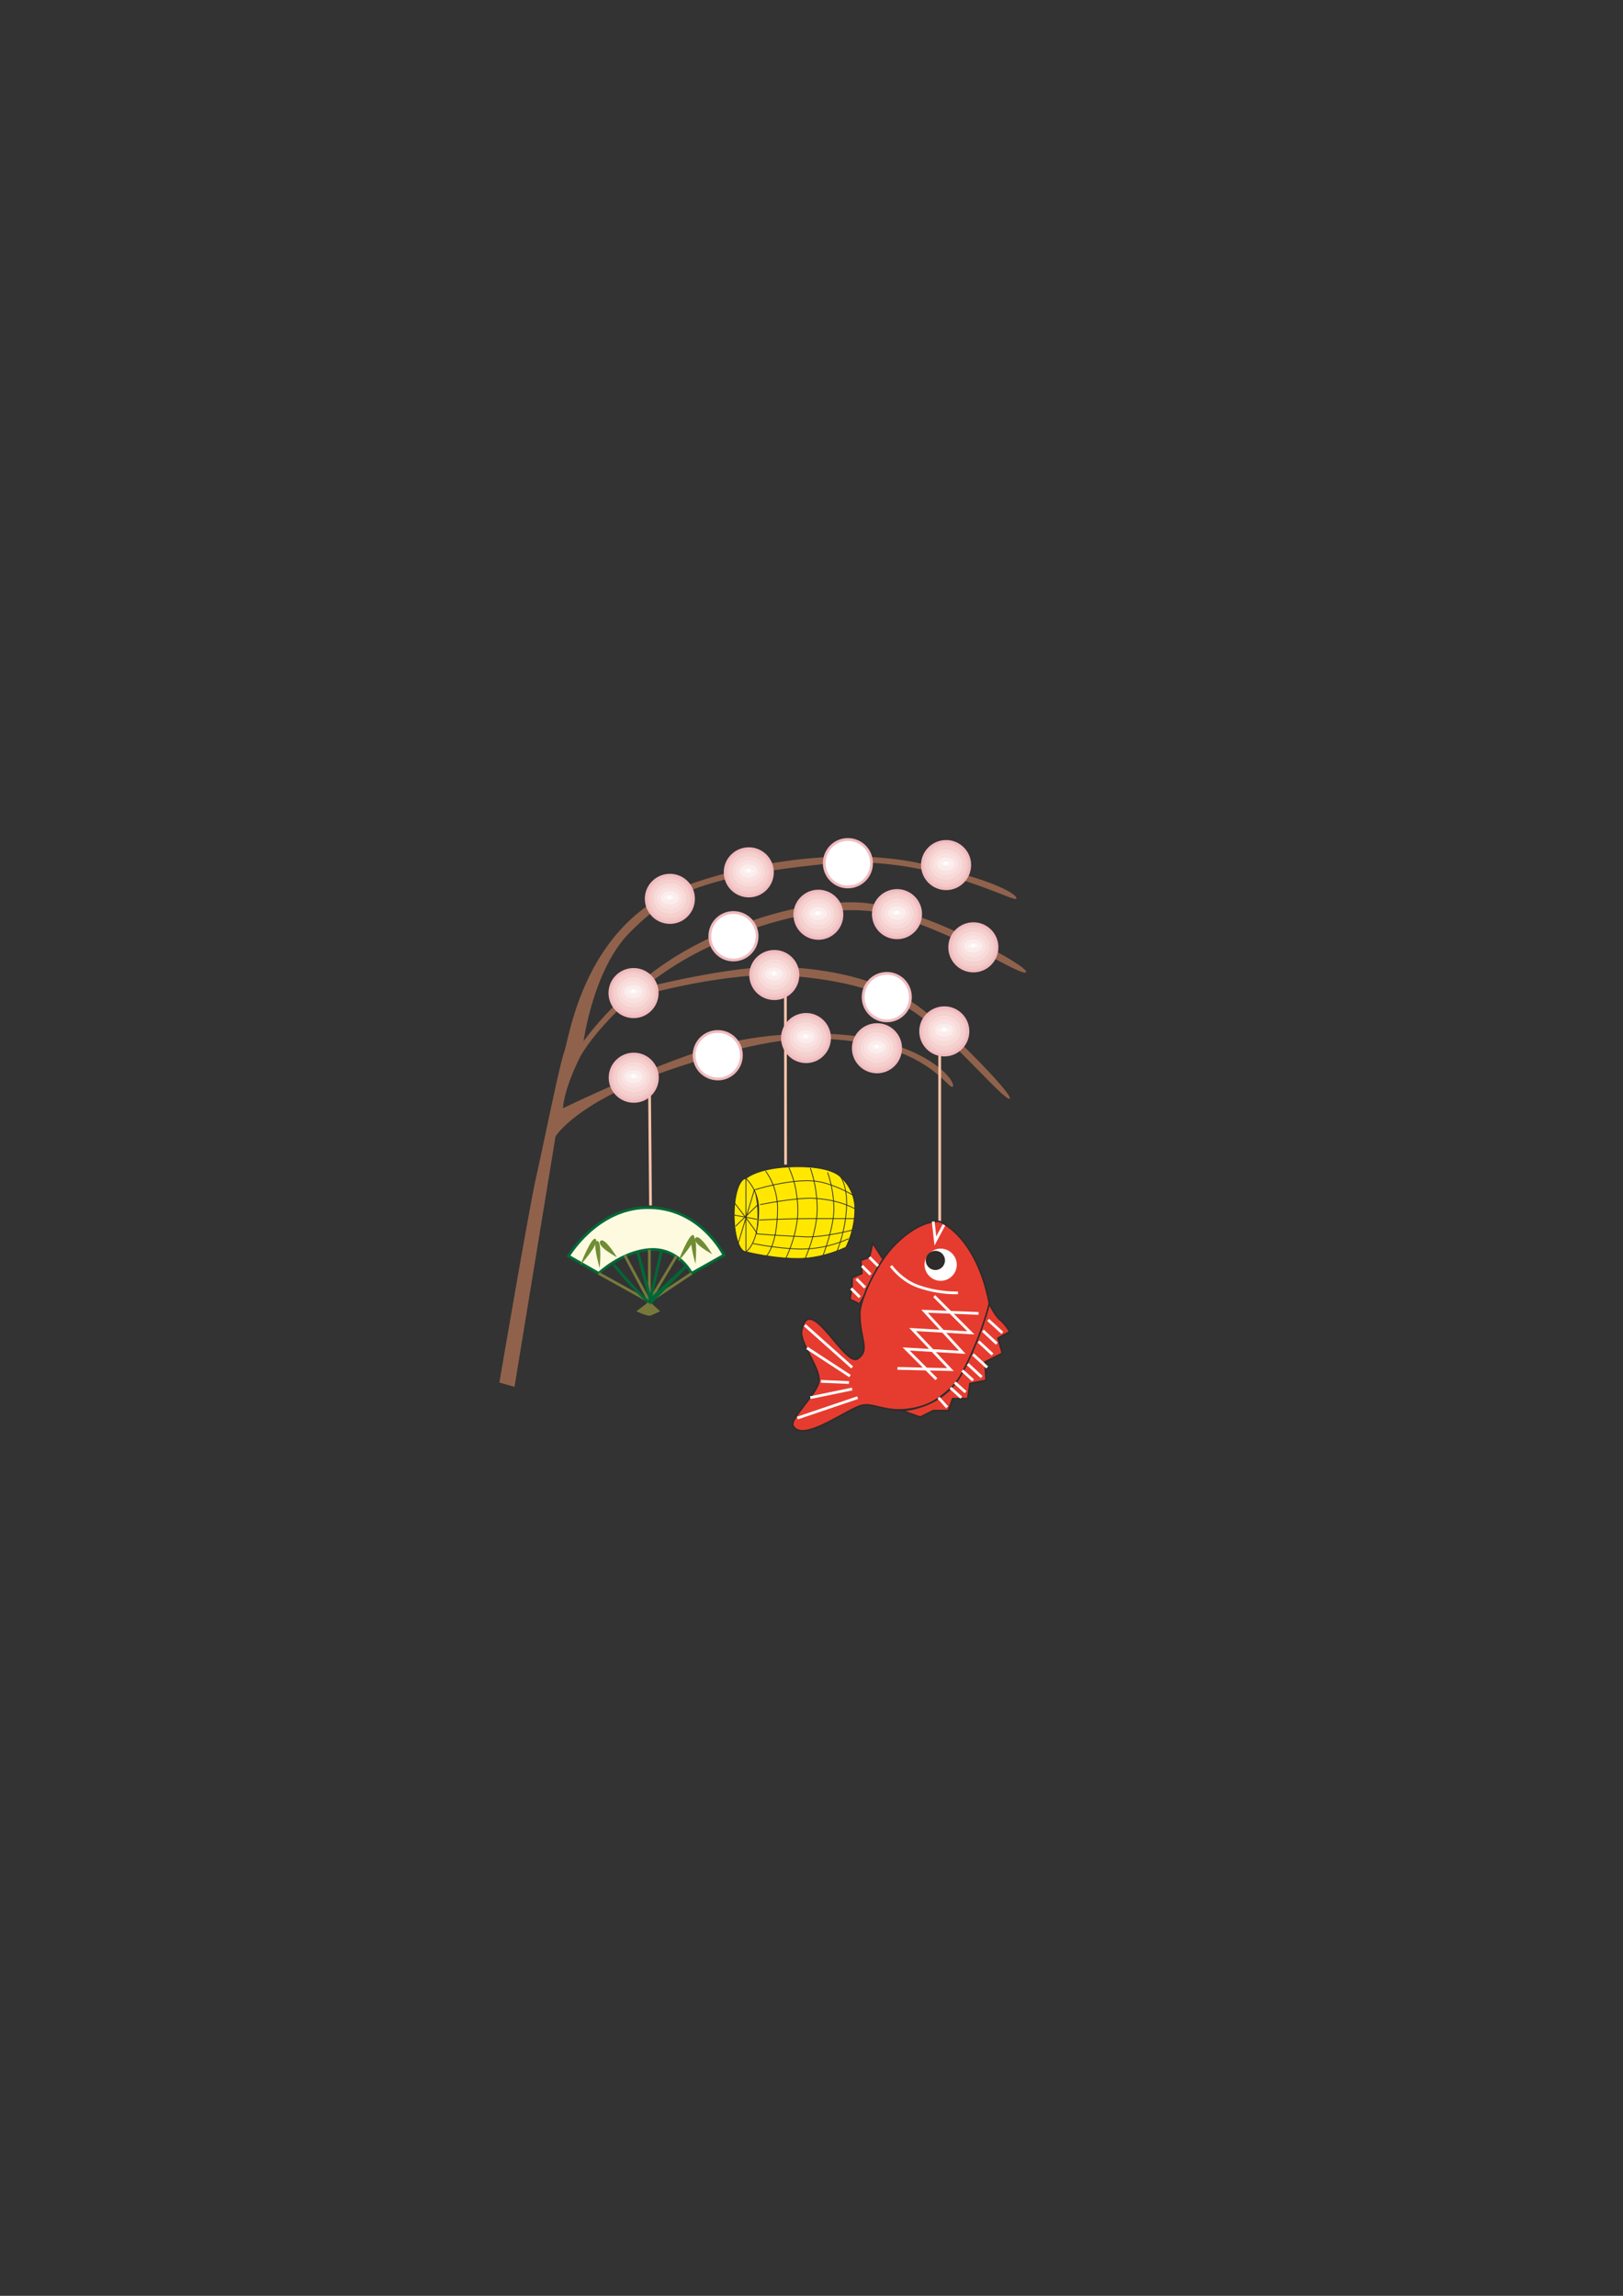 <?xml version="1.0" encoding="utf-8"?>
<!-- Created by UniConvertor 2.0rc4 (https://sk1project.net/) -->
<svg xmlns="http://www.w3.org/2000/svg" height="841.89pt" viewBox="0 0 595.276 841.89" width="595.276pt" version="1.1" xmlns:xlink="http://www.w3.org/1999/xlink" id="658f9640-f610-11ea-a609-dcc15c148e23">

<rect x="0" y="0" width="595.276" height="841.89" fill="#333333" stroke="none"/>

<g>
</g>
<g>
	<g>
		<path style="fill:#e63c2f;" d="M 314.918,478.041 L 311.75,476.457 312.542,471.345 312.542,468.537 316.142,466.953 315.71,462.201 318.878,461.049 320.102,455.865 324.422,462.633 314.918,478.041 Z" />
		<path style="stroke:#2d2c2b;stroke-width:0.576;stroke-miterlimit:10.433;fill:none;" d="M 314.918,478.041 L 311.75,476.457 312.542,471.345 312.542,468.537 316.142,466.953 315.71,462.201 318.878,461.049 320.102,455.865 324.422,462.633" />
	</g>
	<path style="fill:#90624c;" d="M 183.158,506.985 C 183.158,506.985 194.246,442.041 196.622,431.745 198.998,421.377 205.262,390.129 206.918,385.809 208.862,380.697 214.046,337.929 252.422,324.465 283.886,313.449 315.782,311.793 337.886,316.689 364.022,322.449 373.526,327.993 372.734,329.577 371.942,331.161 340.694,312.945 303.038,316.761 255.878,321.585 244.502,328.425 231.038,341.889 217.574,355.353 214.046,381.849 214.046,381.849 214.046,381.849 228.302,361.257 252.854,347.793 277.406,334.329 302.75,329.577 317.726,331.161 339.47,333.537 377.918,354.561 376.334,356.505 374.75,358.521 347.822,339.873 323.27,334.761 308.006,331.593 282.518,335.913 257.174,348.585 231.686,361.401 215.702,381.489 212.462,388.185 206.486,400.497 206.486,406.401 206.486,406.401 206.486,406.401 242.846,388.689 266.318,382.641 281.726,378.681 302.102,378.321 313.334,379.905 342.206,383.937 350.99,397.329 349.406,398.481 347.822,399.705 341.486,385.449 312.974,381.849 294.974,379.617 281.078,380.625 248.462,391.353 211.238,403.665 203.75,416.769 203.75,416.769 L 188.702,508.569 183.158,506.985 Z" />
	<path style="fill:#90624c;" d="M 234.998,362.481 C 234.998,362.481 269.702,353.625 287.27,354.561 310.166,355.713 324.062,360.897 334.718,367.593 345.446,374.361 371.942,401.649 370.358,402.873 368.774,404.025 352.934,385.017 339.11,373.929 325.214,362.841 308.582,359.313 288.494,357.729 268.262,356.145 236.582,364.425 233.846,365.649 231.038,366.801 234.998,362.481 234.998,362.481 L 234.998,362.481 Z" />
	<path style="stroke:#f1bbbf;stroke-width:1.008;stroke-miterlimit:10.433;fill:#ffffff;" d="M 310.958,325.257 C 315.782,325.257 319.67,321.369 319.67,316.545 319.67,311.721 315.782,307.833 310.958,307.833 306.206,307.833 302.318,311.721 302.318,316.545 302.318,321.369 306.206,325.257 310.958,325.257 L 310.958,325.257 Z" />
	<path style="stroke:#f1bbbf;stroke-width:1.008;stroke-miterlimit:10.433;fill:#ffffff;" d="M 268.982,352.041 C 273.806,352.041 277.694,348.153 277.694,343.329 277.694,338.505 273.806,334.617 268.982,334.617 264.23,334.617 260.342,338.505 260.342,343.329 260.342,348.153 264.23,352.041 268.982,352.041 L 268.982,352.041 Z" />
	<path style="stroke:#f1bbbf;stroke-width:1.008;stroke-miterlimit:10.433;fill:#f3c8c6;" d="M 245.726,338.289 C 250.478,338.289 254.366,334.401 254.366,329.577 254.366,324.825 250.478,320.937 245.726,320.937 240.902,320.937 237.014,324.825 237.014,329.577 237.014,334.401 240.902,338.289 245.726,338.289 L 245.726,338.289 Z" />
	<path style="stroke:#f1bbbf;stroke-width:1.008;stroke-miterlimit:10.433;fill:#ffffff;" d="M 325.286,374.361 C 330.038,374.361 333.926,370.473 333.926,365.649 333.926,360.825 330.038,356.937 325.286,356.937 320.462,356.937 316.574,360.825 316.574,365.649 316.574,370.473 320.462,374.361 325.286,374.361 L 325.286,374.361 Z" />
	<path style="stroke:#f1bbbf;stroke-width:1.008;stroke-miterlimit:10.433;fill:#ffffff;" d="M 263.294,395.673 C 268.046,395.673 271.934,391.785 271.934,386.961 271.934,382.137 268.046,378.249 263.294,378.249 258.47,378.249 254.582,382.137 254.582,386.961 254.582,391.785 258.47,395.673 263.294,395.673 L 263.294,395.673 Z" />
	<path style="stroke:#2d2c2b;stroke-width:0.288;stroke-miterlimit:10.433;fill:#ffe700;" d="M 273.59,459.033 C 276.038,459.033 277.982,452.985 277.982,445.569 277.982,438.153 276.038,432.177 273.59,432.177 271.214,432.177 269.27,438.153 269.27,445.569 269.27,452.985 271.214,459.033 273.59,459.033 L 273.59,459.033 Z" />
	<path style="stroke:#2d2c2b;stroke-width:0.288;stroke-miterlimit:10.433;fill:#ffe700;" d="M 273.59,432.177 C 273.59,432.177 278.486,427.497 294.398,427.857 305.846,428.145 308.438,431.745 308.438,431.745 308.438,431.745 313.55,435.849 313.55,443.265 313.55,451.257 310.238,457.377 310.238,457.377 310.238,457.377 302.318,461.265 293.894,461.481 284.102,461.769 273.59,459.033 273.59,459.033 273.59,459.033 278.27,456.369 278.27,443.553 278.27,436.281 273.59,432.177 273.59,432.177 L 273.59,432.177 Z" />
	<path style="stroke:#2d2c2b;stroke-width:0.288;stroke-miterlimit:10.433;fill:none;" d="M 280.79,429.441 C 280.79,429.441 285.182,434.841 285.182,443.049 285.182,457.161 280.79,460.977 280.79,460.977" />
	<path style="stroke:#2d2c2b;stroke-width:0.288;stroke-miterlimit:10.433;fill:none;" d="M 289.286,428.145 C 289.286,428.145 292.382,433.761 292.598,443.049 292.886,452.265 288.206,461.481 288.206,461.481" />
	<path style="stroke:#2d2c2b;stroke-width:0.288;stroke-miterlimit:10.433;fill:none;" d="M 297.206,428.361 C 297.206,428.361 299.726,434.841 299.726,443.265 299.726,451.977 295.19,461.769 295.19,461.769" />
	<path style="stroke:#2d2c2b;stroke-width:0.288;stroke-miterlimit:10.433;fill:none;" d="M 303.542,429.945 C 303.542,429.945 305.63,435.345 305.846,442.473 306.134,449.673 301.742,460.689 301.742,460.689" />
	<path style="stroke:#2d2c2b;stroke-width:0.288;stroke-miterlimit:10.433;fill:none;" d="M 308.438,431.745 C 308.438,431.745 310.67,434.769 310.526,441.969 310.238,451.473 306.926,458.961 306.926,458.961" />
	<path style="stroke:#2d2c2b;stroke-width:0.288;stroke-miterlimit:10.433;fill:none;" d="M 313.046,438.369 C 313.046,438.369 304.838,433.401 297.926,433.041 288.782,432.465 276.686,436.353 276.686,436.353 L 270.782,455.865" />
	<path style="stroke:#2d2c2b;stroke-width:0.288;stroke-miterlimit:10.433;fill:none;" d="M 278.774,441.753 C 278.774,441.753 292.094,439.017 298.718,439.449 308.078,439.953 313.55,443.265 313.55,443.265" />
	<path style="stroke:#2d2c2b;stroke-width:0.288;stroke-miterlimit:10.433;fill:none;" d="M 278.486,447.369 C 278.486,447.369 288.998,446.865 298.142,446.865 307.43,446.865 313.55,446.865 313.55,446.865" />
	<path style="stroke:#2d2c2b;stroke-width:0.288;stroke-miterlimit:10.433;fill:none;" d="M 313.046,450.969 C 313.046,450.969 302.534,453.777 295.694,453.561 287.702,453.273 277.694,452.481 277.694,452.481 277.478,451.473 269.27,440.961 269.27,440.961" />
	<path style="stroke:#2d2c2b;stroke-width:0.288;stroke-miterlimit:10.433;fill:none;" d="M 311.246,454.209 C 311.246,454.209 303.83,458.025 294.11,458.025 285.902,458.025 276.182,456.009 276.182,456.009 L 276.182,456.009" />
	<path style="stroke:#2d2c2b;stroke-width:0.288;stroke-miterlimit:10.433;fill:#ffe700;" d="M 273.59,432.177 L 273.59,459.033" />
	<path style="stroke:#2d2c2b;stroke-width:0.288;stroke-miterlimit:10.433;fill:none;" d="M 277.694,447.153 L 269.27,445.569" />
	<path style="stroke:#2d2c2b;stroke-width:0.288;stroke-miterlimit:10.433;fill:none;" d="M 277.982,441.753 L 269.774,449.673" />
	<path style="stroke:#f9c3a8;stroke-width:1.008;stroke-miterlimit:10.433;fill:none;" d="M 344.654,386.241 L 344.654,447.945" />
	<path style="stroke:#2d2c2b;stroke-width:0.576;stroke-miterlimit:10.433;fill:#e63c2f;" d="M 344.654,447.945 C 344.654,447.945 358.118,453.129 362.87,478.041 365.174,490.425 350.558,512.097 338.318,515.697 326.006,519.225 321.686,514.473 316.502,515.265 311.39,516.057 294.398,529.521 290.87,522.825 289.574,520.449 299.078,511.737 300.302,506.985 301.454,502.233 293.174,492.513 294.038,487.977 296.774,473.289 309.806,501.441 314.558,498.273 319.31,495.105 315.35,491.145 315.35,481.641 315.35,476.961 321.254,463.425 328.382,456.297 337.886,446.793 344.654,447.945 344.654,447.945 L 344.654,447.945 Z" />
	<path style="stroke:#2d2c2b;stroke-width:0.576;stroke-miterlimit:10.433;fill:#e63c2f;" d="M 362.87,478.041 C 362.87,478.041 364.814,482.433 366.83,484.017 368.774,485.601 370.358,488.337 370.358,488.337 L 366.038,490.713 367.622,496.257 361.286,499.425 361.646,506.193 355.742,507.345 354.95,512.889 349.406,512.889 347.822,517.281 342.278,517.281 337.526,519.657 330.758,517.281 C 330.758,517.281 345.806,516.849 352.934,503.385 360.062,489.921 362.87,478.041 362.87,478.041 L 362.87,478.041 Z" />
	<path style="stroke:#ffffff;stroke-width:1.008;stroke-miterlimit:10.433;fill:none;" d="M 326.798,464.217 C 326.798,464.217 330.542,469.545 336.734,471.705 344.654,474.513 351.35,474.081 351.35,474.081" />
	<path style="stroke:#ffffff;stroke-width:1.008;stroke-miterlimit:10.433;fill:none;" d="M 295.19,485.961 L 312.542,501.441" />
	<path style="stroke:#ffffff;stroke-width:1.008;stroke-miterlimit:10.433;fill:none;" d="M 295.982,494.313 L 311.75,504.609" />
	<path style="stroke:#ffffff;stroke-width:1.008;stroke-miterlimit:10.433;fill:none;" d="M 301.094,506.553 L 311.39,506.985" />
	<path style="stroke:#ffffff;stroke-width:1.008;stroke-miterlimit:10.433;fill:none;" d="M 297.206,512.529 L 312.542,509.361" />
	<path style="stroke:#ffffff;stroke-width:1.008;stroke-miterlimit:10.433;fill:none;" d="M 292.454,520.017 L 314.558,512.529" />
	<path style="stroke:#ffffff;stroke-width:1.008;stroke-miterlimit:10.433;fill:none;" d="M 342.278,447.945 L 343.07,455.073 346.238,449.169" />
	<path style="stroke:#ffffff;stroke-width:1.008;stroke-miterlimit:10.433;fill:none;" d="M 318.878,461.049 L 322.046,464.217" />
	<path style="stroke:#ffffff;stroke-width:1.008;stroke-miterlimit:10.433;fill:none;" d="M 316.142,464.217 L 319.31,467.385" />
	<path style="stroke:#ffffff;stroke-width:1.008;stroke-miterlimit:10.433;fill:none;" d="M 314.126,468.969 L 317.294,472.137" />
	<path style="stroke:#ffffff;stroke-width:1.008;stroke-miterlimit:10.433;fill:none;" d="M 312.182,472.497 L 315.35,475.665" />
	<path style="stroke:#ffffff;stroke-width:1.008;stroke-miterlimit:10.433;fill:none;" d="M 362.438,484.017 L 367.622,488.769" />
	<path style="stroke:#ffffff;stroke-width:1.008;stroke-miterlimit:10.433;fill:none;" d="M 360.494,487.977 L 365.606,492.729" />
	<path style="stroke:#ffffff;stroke-width:1.008;stroke-miterlimit:10.433;fill:none;" d="M 358.91,491.937 L 364.022,496.689" />
	<path style="stroke:#ffffff;stroke-width:1.008;stroke-miterlimit:10.433;fill:none;" d="M 356.894,496.689 L 362.078,501.441" />
	<path style="stroke:#ffffff;stroke-width:1.008;stroke-miterlimit:10.433;fill:none;" d="M 354.95,500.217 L 360.062,504.969" />
	<path style="stroke:#ffffff;stroke-width:1.008;stroke-miterlimit:10.433;fill:none;" d="M 348.614,508.929 L 352.574,512.529" />
	<path style="stroke:#ffffff;stroke-width:1.008;stroke-miterlimit:10.433;fill:none;" d="M 350.198,506.985 L 354.158,510.513" />
	<path style="stroke:#ffffff;stroke-width:1.008;stroke-miterlimit:10.433;fill:none;" d="M 344.222,512.529 L 347.39,516.057" />
	<path style="stroke:#ffffff;stroke-width:1.008;stroke-miterlimit:10.433;fill:none;" d="M 352.934,502.593 L 356.894,506.193" />
	<path style="stroke:#f9c3a8;stroke-width:1.008;stroke-miterlimit:10.433;fill:none;" d="M 288.062,363.849 L 288.134,427.065" />
	<path style="fill:#ffffff;" d="M 345.014,469.689 C 348.254,469.689 350.918,467.025 350.918,463.785 350.918,460.545 348.254,457.881 345.014,457.881 341.774,457.881 339.11,460.545 339.11,463.785 339.11,467.025 341.774,469.689 345.014,469.689 L 345.014,469.689 Z" />
	<path style="fill:#2d2c2b;" d="M 343.07,465.729 C 345.014,465.729 346.598,464.145 346.598,462.201 346.598,460.257 345.014,458.673 343.07,458.673 341.126,458.673 339.542,460.257 339.542,462.201 339.542,464.145 341.126,465.729 343.07,465.729 L 343.07,465.729 Z" />
	<path style="stroke:#ffffff;stroke-width:1.008;stroke-miterlimit:10.433;fill:none;" d="M 343.43,505.761 L 332.342,494.673 352.934,495.897 339.11,480.849 358.91,481.641" />
	<path style="stroke:#ffffff;stroke-width:1.008;stroke-miterlimit:10.433;fill:none;" d="M 329.174,501.801 L 348.614,502.233 334.718,487.545 356.102,488.769 342.638,475.305" />
	<path style="stroke:#006837;stroke-width:1.008;stroke-miterlimit:10.433;fill:#fdfadf;" d="M 237.014,442.833 C 256.814,442.401 265.526,460.257 265.526,460.257 L 253.646,466.953 C 253.646,466.953 248.894,457.449 238.166,458.241 227.87,459.033 219.59,466.953 219.59,466.953 L 208.502,460.617 C 208.502,460.617 218.726,443.193 237.014,442.833 L 237.014,442.833 Z" />
	<path style="stroke:#77793b;stroke-width:1.008;stroke-miterlimit:10.433;fill:none;" d="M 248.102,460.617 L 238.166,477.249 253.646,466.953" />
	<path style="stroke:#77793b;stroke-width:1.008;stroke-miterlimit:10.433;fill:none;" d="M 238.166,458.241 L 238.166,477.249 229.094,460.257 238.166,477.249 219.59,466.953" />
	<path style="fill:#77793b;" d="M 238.166,477.249 L 233.414,480.849 C 233.414,480.849 237.374,482.793 238.598,482.433 239.75,482.001 242.126,480.849 242.126,480.849 L 238.166,477.249 Z" />
	<path style="stroke:#006837;stroke-width:1.008;stroke-miterlimit:10.433;fill:none;" d="M 242.558,459.033 L 238.454,476.673 251.702,464.289 238.742,477.537 233.846,459.033 C 233.846,459.033 239.03,476.745 238.454,477.321 237.302,478.473 225.134,463.785 225.134,463.785" />
	<path style="stroke:#f9c3a8;stroke-width:1.008;stroke-miterlimit:10.433;fill:none;" d="M 238.166,392.937 L 238.598,442.041" />
	<path style="fill:#6f8d34;" d="M 212.822,463.929 C 212.822,463.929 217.142,452.769 218.51,454.425 219.95,456.081 212.822,463.929 212.822,463.929 L 212.822,463.929 Z" />
	<path style="fill:#6f8d34;" d="M 219.95,465.009 C 219.95,465.009 217.07,455.289 219.014,455.073 220.886,454.857 219.95,465.009 219.95,465.009 L 219.95,465.009 Z" />
	<path style="fill:#6f8d34;" d="M 226.286,461.049 C 226.286,461.049 218.726,457.017 220.166,455.145 221.534,453.201 226.286,461.049 226.286,461.049 L 226.286,461.049 Z" />
	<path style="fill:#6f8d34;" d="M 248.75,462.561 C 248.75,462.561 253.07,451.401 254.438,453.057 255.878,454.713 248.75,462.561 248.75,462.561 L 248.75,462.561 Z" />
	<path style="fill:#6f8d34;" d="M 255.086,463.425 C 255.086,463.425 252.206,453.705 254.15,453.489 256.022,453.273 255.086,463.425 255.086,463.425 L 255.086,463.425 Z" />
	<path style="fill:#6f8d34;" d="M 261.206,459.897 C 261.206,459.897 253.646,455.865 255.086,453.993 256.454,452.049 261.206,459.897 261.206,459.897 L 261.206,459.897 Z" />
	<g>
		<path style="fill:#f4d0cf;" d="M 245.726,336.633 C 249.758,336.633 253.07,333.465 253.07,329.505 253.07,325.617 249.758,322.449 245.726,322.449 241.622,322.449 238.382,325.617 238.382,329.505 238.382,333.465 241.622,336.633 245.726,336.633 L 245.726,336.633 Z" />
		<path style="fill:#f8dbd8;" d="M 245.726,334.977 C 249.038,334.977 251.702,332.529 251.702,329.433 251.702,326.337 249.038,323.889 245.726,323.889 242.342,323.889 239.678,326.337 239.678,329.433 239.678,332.529 242.342,334.977 245.726,334.977 L 245.726,334.977 Z" />
		<path style="fill:#f9e2e1;" d="M 245.726,333.321 C 248.246,333.321 250.334,331.521 250.334,329.289 250.334,327.129 248.246,325.329 245.726,325.329 243.062,325.329 240.974,327.129 240.974,329.289 240.974,331.521 243.062,333.321 245.726,333.321 L 245.726,333.321 Z" />
		<path style="fill:#fbedec;" d="M 245.654,331.665 C 247.526,331.665 249.038,330.585 249.038,329.217 249.038,327.849 247.526,326.769 245.654,326.769 243.782,326.769 242.342,327.849 242.342,329.217 242.342,330.585 243.782,331.665 245.654,331.665 L 245.654,331.665 Z" />
		<path style="fill:#fcf4f3;" d="M 245.654,330.009 C 246.734,330.009 247.67,329.577 247.67,329.145 247.67,328.641 246.734,328.209 245.654,328.209 244.502,328.209 243.638,328.641 243.638,329.145 243.638,329.577 244.502,330.009 245.654,330.009 L 245.654,330.009 Z" />
	</g>
	<path style="fill:#ffffff;" d="M 245.654,328.353 C 246.014,328.353 246.302,328.641 246.302,329.001 246.302,329.361 246.014,329.721 245.654,329.721 245.222,329.721 244.934,329.361 244.934,329.001 244.934,328.641 245.222,328.353 245.654,328.353 L 245.654,328.353 Z" />
	<path style="stroke:#f1bbbf;stroke-width:1.008;stroke-miterlimit:10.433;fill:#f3c8c6;" d="M 232.406,372.849 C 237.158,372.849 241.046,368.961 241.046,364.137 241.046,359.385 237.158,355.497 232.406,355.497 227.582,355.497 223.694,359.385 223.694,364.137 223.694,368.961 227.582,372.849 232.406,372.849 L 232.406,372.849 Z" />
	<g>
		<path style="fill:#f4d0cf;" d="M 232.406,371.121 C 236.366,371.121 239.678,367.953 239.678,363.993 239.678,360.105 236.366,356.937 232.406,356.937 228.302,356.937 224.99,360.105 224.99,363.993 224.99,367.953 228.302,371.121 232.406,371.121 L 232.406,371.121 Z" />
		<path style="fill:#f8dbd8;" d="M 232.334,369.465 C 235.646,369.465 238.31,367.017 238.31,363.921 238.31,360.825 235.646,358.377 232.334,358.377 229.022,358.377 226.286,360.825 226.286,363.921 226.286,367.017 229.022,369.465 232.334,369.465 L 232.334,369.465 Z" />
		<path style="fill:#f9e2e1;" d="M 232.334,367.809 C 234.926,367.809 237.014,366.009 237.014,363.777 237.014,361.617 234.926,359.817 232.334,359.817 229.742,359.817 227.654,361.617 227.654,363.777 227.654,366.009 229.742,367.809 232.334,367.809 L 232.334,367.809 Z" />
		<path style="fill:#fbedec;" d="M 232.334,366.153 C 234.134,366.153 235.646,365.073 235.646,363.705 235.646,362.337 234.134,361.257 232.334,361.257 230.462,361.257 228.95,362.337 228.95,363.705 228.95,365.073 230.462,366.153 232.334,366.153 L 232.334,366.153 Z" />
		<path style="fill:#fcf4f3;" d="M 232.262,364.497 C 233.414,364.497 234.278,364.065 234.278,363.633 234.278,363.129 233.414,362.697 232.262,362.697 231.182,362.697 230.246,363.129 230.246,363.633 230.246,364.065 231.182,364.497 232.262,364.497 L 232.262,364.497 Z" />
	</g>
	<path style="fill:#ffffff;" d="M 232.262,362.841 C 232.622,362.841 232.91,363.129 232.91,363.489 232.91,363.849 232.622,364.209 232.262,364.209 231.902,364.209 231.614,363.849 231.614,363.489 231.614,363.129 231.902,362.841 232.262,362.841 L 232.262,362.841 Z" />
	<path style="stroke:#f1bbbf;stroke-width:1.008;stroke-miterlimit:10.433;fill:#f3c8c6;" d="M 284.03,366.225 C 288.782,366.225 292.67,362.337 292.67,357.513 292.67,352.761 288.782,348.873 284.03,348.873 279.206,348.873 275.318,352.761 275.318,357.513 275.318,362.337 279.206,366.225 284.03,366.225 L 284.03,366.225 Z" />
	<g>
		<path style="fill:#f4d0cf;" d="M 284.03,364.569 C 288.062,364.569 291.302,361.401 291.302,357.441 291.302,353.481 288.062,350.313 284.03,350.313 279.926,350.313 276.614,353.481 276.614,357.441 276.614,361.401 279.926,364.569 284.03,364.569 L 284.03,364.569 Z" />
		<path style="fill:#f8dbd8;" d="M 283.958,362.913 C 287.27,362.913 290.006,360.393 290.006,357.297 290.006,354.273 287.27,351.753 283.958,351.753 280.646,351.753 277.982,354.273 277.982,357.297 277.982,360.393 280.646,362.913 283.958,362.913 L 283.958,362.913 Z" />
		<path style="fill:#f9e2e1;" d="M 283.958,361.257 C 286.55,361.257 288.638,359.457 288.638,357.225 288.638,354.993 286.55,353.265 283.958,353.265 281.366,353.265 279.278,354.993 279.278,357.225 279.278,359.457 281.366,361.257 283.958,361.257 L 283.958,361.257 Z" />
		<path style="fill:#fbedec;" d="M 283.958,359.529 C 285.758,359.529 287.27,358.449 287.27,357.081 287.27,355.785 285.758,354.705 283.958,354.705 282.086,354.705 280.574,355.785 280.574,357.081 280.574,358.449 282.086,359.529 283.958,359.529 L 283.958,359.529 Z" />
		<path style="fill:#fcf4f3;" d="M 283.886,357.873 C 285.038,357.873 285.902,357.513 285.902,357.009 285.902,356.505 285.038,356.145 283.886,356.145 282.806,356.145 281.87,356.505 281.87,357.009 281.87,357.513 282.806,357.873 283.886,357.873 L 283.886,357.873 Z" />
	</g>
	<path style="fill:#ffffff;" d="M 283.886,356.217 C 284.246,356.217 284.606,356.505 284.606,356.937 284.606,357.297 284.246,357.585 283.886,357.585 283.526,357.585 283.238,357.297 283.238,356.937 283.238,356.505 283.526,356.217 283.886,356.217 L 283.886,356.217 Z" />
	<path style="stroke:#f1bbbf;stroke-width:1.008;stroke-miterlimit:10.433;fill:#f3c8c6;" d="M 300.158,344.121 C 304.91,344.121 308.798,340.233 308.798,335.409 308.798,330.657 304.91,326.769 300.158,326.769 295.406,326.769 291.518,330.657 291.518,335.409 291.518,340.233 295.406,344.121 300.158,344.121 L 300.158,344.121 Z" />
	<g>
		<path style="fill:#f4d0cf;" d="M 300.158,342.465 C 304.118,342.465 307.43,339.297 307.43,335.337 307.43,331.377 304.118,328.209 300.158,328.209 296.126,328.209 292.814,331.377 292.814,335.337 292.814,339.297 296.126,342.465 300.158,342.465 L 300.158,342.465 Z" />
		<path style="fill:#f8dbd8;" d="M 300.086,340.809 C 303.398,340.809 306.062,338.289 306.062,335.193 306.062,332.169 303.398,329.649 300.086,329.649 296.846,329.649 294.11,332.169 294.11,335.193 294.11,338.289 296.846,340.809 300.086,340.809 L 300.086,340.809 Z" />
		<path style="fill:#f9e2e1;" d="M 300.086,339.153 C 302.606,339.153 304.766,337.353 304.766,335.121 304.766,332.889 302.606,331.161 300.086,331.161 297.566,331.161 295.478,332.889 295.478,335.121 295.478,337.353 297.566,339.153 300.086,339.153 L 300.086,339.153 Z" />
		<path style="fill:#fbedec;" d="M 300.086,337.425 C 301.886,337.425 303.398,336.345 303.398,334.977 303.398,333.681 301.886,332.601 300.086,332.601 298.214,332.601 296.774,333.681 296.774,334.977 296.774,336.345 298.214,337.425 300.086,337.425 L 300.086,337.425 Z" />
		<path style="fill:#fcf4f3;" d="M 300.014,335.769 C 301.166,335.769 302.03,335.409 302.03,334.905 302.03,334.401 301.166,334.041 300.014,334.041 298.934,334.041 297.998,334.401 297.998,334.905 297.998,335.409 298.934,335.769 300.014,335.769 L 300.014,335.769 Z" />
	</g>
	<path style="fill:#ffffff;" d="M 300.014,334.113 C 300.374,334.113 300.662,334.401 300.662,334.833 300.662,335.193 300.374,335.481 300.014,335.481 299.654,335.481 299.294,335.193 299.294,334.833 299.294,334.401 299.654,334.113 300.014,334.113 L 300.014,334.113 Z" />
	<path style="stroke:#f1bbbf;stroke-width:1.008;stroke-miterlimit:10.433;fill:#f3c8c6;" d="M 329.03,343.905 C 333.782,343.905 337.67,340.017 337.67,335.193 337.67,330.441 333.782,326.553 329.03,326.553 324.206,326.553 320.318,330.441 320.318,335.193 320.318,340.017 324.206,343.905 329.03,343.905 L 329.03,343.905 Z" />
	<g>
		<path style="fill:#f4d0cf;" d="M 329.03,342.249 C 333.062,342.249 336.374,339.081 336.374,335.121 336.374,331.233 333.062,327.993 329.03,327.993 324.926,327.993 321.686,331.233 321.686,335.121 321.686,339.081 324.926,342.249 329.03,342.249 L 329.03,342.249 Z" />
		<path style="fill:#f8dbd8;" d="M 329.03,340.593 C 332.27,340.593 335.006,338.073 335.006,334.977 335.006,331.953 332.27,329.505 329.03,329.505 325.646,329.505 322.982,331.953 322.982,334.977 322.982,338.073 325.646,340.593 329.03,340.593 L 329.03,340.593 Z" />
		<path style="fill:#f9e2e1;" d="M 328.958,338.937 C 331.55,338.937 333.638,337.137 333.638,334.905 333.638,332.745 331.55,330.945 328.958,330.945 326.366,330.945 324.278,332.745 324.278,334.905 324.278,337.137 326.366,338.937 328.958,338.937 L 328.958,338.937 Z" />
		<path style="fill:#fbedec;" d="M 328.958,337.281 C 330.83,337.281 332.27,336.129 332.27,334.833 332.27,333.465 330.83,332.385 328.958,332.385 327.086,332.385 325.574,333.465 325.574,334.833 325.574,336.129 327.086,337.281 328.958,337.281 L 328.958,337.281 Z" />
		<path style="fill:#fcf4f3;" d="M 328.958,335.553 C 330.038,335.553 330.974,335.193 330.974,334.689 330.974,334.257 330.038,333.825 328.958,333.825 327.806,333.825 326.942,334.257 326.942,334.689 326.942,335.193 327.806,335.553 328.958,335.553 L 328.958,335.553 Z" />
	</g>
	<path style="fill:#ffffff;" d="M 328.886,333.897 C 329.318,333.897 329.606,334.257 329.606,334.617 329.606,334.977 329.318,335.265 328.886,335.265 328.526,335.265 328.238,334.977 328.238,334.617 328.238,334.257 328.526,333.897 328.886,333.897 L 328.886,333.897 Z" />
	<path style="stroke:#f1bbbf;stroke-width:1.008;stroke-miterlimit:10.433;fill:#f3c8c6;" d="M 347.03,325.905 C 351.782,325.905 355.67,322.017 355.67,317.193 355.67,312.441 351.782,308.553 347.03,308.553 342.206,308.553 338.318,312.441 338.318,317.193 338.318,322.017 342.206,325.905 347.03,325.905 L 347.03,325.905 Z" />
	<g>
		<path style="fill:#f4d0cf;" d="M 347.03,324.249 C 351.062,324.249 354.374,321.081 354.374,317.121 354.374,313.233 351.062,309.993 347.03,309.993 342.926,309.993 339.686,313.233 339.686,317.121 339.686,321.081 342.926,324.249 347.03,324.249 L 347.03,324.249 Z" />
		<path style="fill:#f8dbd8;" d="M 347.03,322.593 C 350.27,322.593 353.006,320.073 353.006,316.977 353.006,313.953 350.27,311.505 347.03,311.505 343.646,311.505 340.982,313.953 340.982,316.977 340.982,320.073 343.646,322.593 347.03,322.593 L 347.03,322.593 Z" />
		<path style="fill:#f9e2e1;" d="M 346.958,320.937 C 349.55,320.937 351.638,319.137 351.638,316.905 351.638,314.745 349.55,312.945 346.958,312.945 344.366,312.945 342.278,314.745 342.278,316.905 342.278,319.137 344.366,320.937 346.958,320.937 L 346.958,320.937 Z" />
		<path style="fill:#fbedec;" d="M 346.958,319.281 C 348.83,319.281 350.27,318.129 350.27,316.833 350.27,315.465 348.83,314.385 346.958,314.385 345.086,314.385 343.574,315.465 343.574,316.833 343.574,318.129 345.086,319.281 346.958,319.281 L 346.958,319.281 Z" />
		<path style="fill:#fcf4f3;" d="M 346.958,317.553 C 348.038,317.553 348.974,317.193 348.974,316.689 348.974,316.257 348.038,315.825 346.958,315.825 345.806,315.825 344.942,316.257 344.942,316.689 344.942,317.193 345.806,317.553 346.958,317.553 L 346.958,317.553 Z" />
	</g>
	<path style="fill:#ffffff;" d="M 346.886,315.897 C 347.318,315.897 347.606,316.257 347.606,316.617 347.606,316.977 347.318,317.265 346.886,317.265 346.526,317.265 346.238,316.977 346.238,316.617 346.238,316.257 346.526,315.897 346.886,315.897 L 346.886,315.897 Z" />
	<path style="stroke:#f1bbbf;stroke-width:1.008;stroke-miterlimit:10.433;fill:#f3c8c6;" d="M 357.038,356.073 C 361.79,356.073 365.678,352.185 365.678,347.361 365.678,342.609 361.79,338.721 357.038,338.721 352.214,338.721 348.326,342.609 348.326,347.361 348.326,352.185 352.214,356.073 357.038,356.073 L 357.038,356.073 Z" />
	<g>
		<path style="fill:#f4d0cf;" d="M 357.038,354.345 C 361.07,354.345 364.31,351.177 364.31,347.217 364.31,343.329 361.07,340.161 357.038,340.161 352.934,340.161 349.694,343.329 349.694,347.217 349.694,351.177 352.934,354.345 357.038,354.345 L 357.038,354.345 Z" />
		<path style="fill:#f8dbd8;" d="M 357.038,352.689 C 360.278,352.689 363.014,350.241 363.014,347.145 363.014,344.121 360.278,341.601 357.038,341.601 353.654,341.601 350.99,344.121 350.99,347.145 350.99,350.241 353.654,352.689 357.038,352.689 L 357.038,352.689 Z" />
		<path style="fill:#f9e2e1;" d="M 356.966,351.033 C 359.558,351.033 361.646,349.233 361.646,347.001 361.646,344.841 359.558,343.041 356.966,343.041 354.374,343.041 352.286,344.841 352.286,347.001 352.286,349.233 354.374,351.033 356.966,351.033 L 356.966,351.033 Z" />
		<path style="fill:#fbedec;" d="M 356.966,349.377 C 358.766,349.377 360.278,348.297 360.278,346.929 360.278,345.561 358.766,344.481 356.966,344.481 355.094,344.481 353.582,345.561 353.582,346.929 353.582,348.297 355.094,349.377 356.966,349.377 L 356.966,349.377 Z" />
		<path style="fill:#fcf4f3;" d="M 356.966,347.721 C 358.046,347.721 358.982,347.289 358.982,346.857 358.982,346.353 358.046,345.993 356.966,345.993 355.814,345.993 354.95,346.353 354.95,346.857 354.95,347.289 355.814,347.721 356.966,347.721 L 356.966,347.721 Z" />
	</g>
	<path style="fill:#ffffff;" d="M 356.894,346.065 C 357.326,346.065 357.614,346.353 357.614,346.713 357.614,347.073 357.326,347.433 356.894,347.433 356.534,347.433 356.246,347.073 356.246,346.713 356.246,346.353 356.534,346.065 356.894,346.065 L 356.894,346.065 Z" />
	<path style="stroke:#f1bbbf;stroke-width:1.008;stroke-miterlimit:10.433;fill:#f3c8c6;" d="M 346.382,386.889 C 351.134,386.889 355.022,383.001 355.022,378.177 355.022,373.425 351.134,369.537 346.382,369.537 341.558,369.537 337.67,373.425 337.67,378.177 337.67,383.001 341.558,386.889 346.382,386.889 L 346.382,386.889 Z" />
	<g>
		<path style="fill:#f4d0cf;" d="M 346.382,385.233 C 350.414,385.233 353.726,381.993 353.726,378.033 353.726,374.145 350.414,370.977 346.382,370.977 342.278,370.977 339.038,374.145 339.038,378.033 339.038,381.993 342.278,385.233 346.382,385.233 L 346.382,385.233 Z" />
		<path style="fill:#f8dbd8;" d="M 346.382,383.577 C 349.694,383.577 352.358,381.057 352.358,377.961 352.358,374.937 349.694,372.417 346.382,372.417 342.998,372.417 340.334,374.937 340.334,377.961 340.334,381.057 342.998,383.577 346.382,383.577 L 346.382,383.577 Z" />
		<path style="fill:#f9e2e1;" d="M 346.382,381.849 C 348.902,381.849 350.99,380.121 350.99,377.889 350.99,375.657 348.902,373.857 346.382,373.857 343.718,373.857 341.63,375.657 341.63,377.889 341.63,380.121 343.718,381.849 346.382,381.849 L 346.382,381.849 Z" />
		<path style="fill:#fbedec;" d="M 346.31,380.193 C 348.182,380.193 349.694,379.113 349.694,377.745 349.694,376.449 348.182,375.369 346.31,375.369 344.438,375.369 342.998,376.449 342.998,377.745 342.998,379.113 344.438,380.193 346.31,380.193 L 346.31,380.193 Z" />
		<path style="fill:#fcf4f3;" d="M 346.31,378.537 C 347.39,378.537 348.326,378.177 348.326,377.673 348.326,377.169 347.39,376.809 346.31,376.809 345.158,376.809 344.294,377.169 344.294,377.673 344.294,378.177 345.158,378.537 346.31,378.537 L 346.31,378.537 Z" />
	</g>
	<path style="fill:#ffffff;" d="M 346.31,376.881 C 346.67,376.881 346.958,377.169 346.958,377.601 346.958,377.961 346.67,378.249 346.31,378.249 345.878,378.249 345.59,377.961 345.59,377.601 345.59,377.169 345.878,376.881 346.31,376.881 L 346.31,376.881 Z" />
	<path style="stroke:#f1bbbf;stroke-width:1.008;stroke-miterlimit:10.433;fill:#f3c8c6;" d="M 321.686,393.081 C 326.438,393.081 330.326,389.193 330.326,384.369 330.326,379.617 326.438,375.729 321.686,375.729 316.862,375.729 312.974,379.617 312.974,384.369 312.974,389.193 316.862,393.081 321.686,393.081 L 321.686,393.081 Z" />
	<g>
		<path style="fill:#f4d0cf;" d="M 321.686,391.425 C 325.718,391.425 328.958,388.185 328.958,384.225 328.958,380.337 325.718,377.169 321.686,377.169 317.582,377.169 314.27,380.337 314.27,384.225 314.27,388.185 317.582,391.425 321.686,391.425 L 321.686,391.425 Z" />
		<path style="fill:#f8dbd8;" d="M 321.614,389.769 C 324.926,389.769 327.662,387.249 327.662,384.153 327.662,381.129 324.926,378.609 321.614,378.609 318.302,378.609 315.638,381.129 315.638,384.153 315.638,387.249 318.302,389.769 321.614,389.769 L 321.614,389.769 Z" />
		<path style="fill:#f9e2e1;" d="M 321.614,388.041 C 324.206,388.041 326.294,386.313 326.294,384.081 326.294,381.849 324.206,380.049 321.614,380.049 319.022,380.049 316.934,381.849 316.934,384.081 316.934,386.313 319.022,388.041 321.614,388.041 L 321.614,388.041 Z" />
		<path style="fill:#fbedec;" d="M 321.614,386.385 C 323.414,386.385 324.926,385.305 324.926,383.937 324.926,382.641 323.414,381.561 321.614,381.561 319.742,381.561 318.23,382.641 318.23,383.937 318.23,385.305 319.742,386.385 321.614,386.385 L 321.614,386.385 Z" />
		<path style="fill:#fcf4f3;" d="M 321.542,384.729 C 322.694,384.729 323.558,384.369 323.558,383.865 323.558,383.361 322.694,383.001 321.542,383.001 320.462,383.001 319.526,383.361 319.526,383.865 319.526,384.369 320.462,384.729 321.542,384.729 L 321.542,384.729 Z" />
	</g>
	<path style="fill:#ffffff;" d="M 321.542,383.073 C 321.902,383.073 322.262,383.361 322.262,383.721 322.262,384.153 321.902,384.441 321.542,384.441 321.182,384.441 320.894,384.153 320.894,383.721 320.894,383.361 321.182,383.073 321.542,383.073 L 321.542,383.073 Z" />
	<path style="stroke:#f1bbbf;stroke-width:1.008;stroke-miterlimit:10.433;fill:#f3c8c6;" d="M 295.694,389.337 C 300.374,389.337 304.262,385.449 304.262,380.625 304.262,375.873 300.374,371.985 295.694,371.985 290.87,371.985 286.982,375.873 286.982,380.625 286.982,385.449 290.87,389.337 295.694,389.337 L 295.694,389.337 Z" />
	<g>
		<path style="fill:#f4d0cf;" d="M 295.622,387.609 C 299.582,387.609 302.894,384.441 302.894,380.481 302.894,376.593 299.582,373.425 295.622,373.425 291.59,373.425 288.278,376.593 288.278,380.481 288.278,384.441 291.59,387.609 295.622,387.609 L 295.622,387.609 Z" />
		<path style="fill:#f8dbd8;" d="M 295.622,385.953 C 298.862,385.953 301.526,383.505 301.526,380.409 301.526,377.313 298.862,374.865 295.622,374.865 292.31,374.865 289.574,377.313 289.574,380.409 289.574,383.505 292.31,385.953 295.622,385.953 L 295.622,385.953 Z" />
		<path style="fill:#f9e2e1;" d="M 295.622,384.297 C 298.07,384.297 300.158,382.497 300.158,380.265 300.158,378.105 298.07,376.305 295.622,376.305 293.03,376.305 290.942,378.105 290.942,380.265 290.942,382.497 293.03,384.297 295.622,384.297 L 295.622,384.297 Z" />
		<path style="fill:#fbedec;" d="M 295.55,382.641 C 297.422,382.641 298.862,381.561 298.862,380.193 298.862,378.825 297.422,377.745 295.55,377.745 293.75,377.745 292.238,378.825 292.238,380.193 292.238,381.561 293.75,382.641 295.55,382.641 L 295.55,382.641 Z" />
		<path style="fill:#fcf4f3;" d="M 295.55,380.985 C 296.63,380.985 297.566,380.553 297.566,380.121 297.566,379.617 296.63,379.185 295.55,379.185 294.47,379.185 293.534,379.617 293.534,380.121 293.534,380.553 294.47,380.985 295.55,380.985 L 295.55,380.985 Z" />
	</g>
	<path style="fill:#ffffff;" d="M 295.55,379.329 C 295.91,379.329 296.198,379.617 296.198,379.977 296.198,380.337 295.91,380.697 295.55,380.697 295.19,380.697 294.83,380.337 294.83,379.977 294.83,379.617 295.19,379.329 295.55,379.329 L 295.55,379.329 Z" />
	<path style="stroke:#f1bbbf;stroke-width:1.008;stroke-miterlimit:10.433;fill:#f3c8c6;" d="M 232.478,403.881 C 237.23,403.881 241.118,399.993 241.118,395.169 241.118,390.417 237.23,386.529 232.478,386.529 227.654,386.529 223.766,390.417 223.766,395.169 223.766,399.993 227.654,403.881 232.478,403.881 L 232.478,403.881 Z" />
	<g>
		<path style="fill:#f4d0cf;" d="M 232.478,402.225 C 236.51,402.225 239.75,399.057 239.75,395.097 239.75,391.209 236.51,388.041 232.478,388.041 228.374,388.041 225.062,391.209 225.062,395.097 225.062,399.057 228.374,402.225 232.478,402.225 L 232.478,402.225 Z" />
		<path style="fill:#f8dbd8;" d="M 232.406,400.569 C 235.718,400.569 238.454,398.121 238.454,395.025 238.454,391.929 235.718,389.481 232.406,389.481 229.094,389.481 226.43,391.929 226.43,395.025 226.43,398.121 229.094,400.569 232.406,400.569 L 232.406,400.569 Z" />
		<path style="fill:#f9e2e1;" d="M 232.406,398.913 C 234.998,398.913 237.086,397.113 237.086,394.881 237.086,392.721 234.998,390.921 232.406,390.921 229.814,390.921 227.726,392.721 227.726,394.881 227.726,397.113 229.814,398.913 232.406,398.913 L 232.406,398.913 Z" />
		<path style="fill:#fbedec;" d="M 232.406,397.257 C 234.206,397.257 235.718,396.177 235.718,394.809 235.718,393.441 234.206,392.361 232.406,392.361 230.534,392.361 229.022,393.441 229.022,394.809 229.022,396.177 230.534,397.257 232.406,397.257 L 232.406,397.257 Z" />
		<path style="fill:#fcf4f3;" d="M 232.406,395.601 C 233.486,395.601 234.35,395.169 234.35,394.665 234.35,394.233 233.486,393.801 232.406,393.801 231.254,393.801 230.318,394.233 230.318,394.665 230.318,395.169 231.254,395.601 232.406,395.601 L 232.406,395.601 Z" />
	</g>
	<path style="fill:#ffffff;" d="M 232.334,393.945 C 232.694,393.945 233.054,394.233 233.054,394.593 233.054,394.953 232.694,395.313 232.334,395.313 231.974,395.313 231.686,394.953 231.686,394.593 231.686,394.233 231.974,393.945 232.334,393.945 L 232.334,393.945 Z" />
	<path style="stroke:#f1bbbf;stroke-width:1.008;stroke-miterlimit:10.433;fill:#f3c8c6;" d="M 274.67,328.569 C 279.422,328.569 283.31,324.681 283.31,319.857 283.31,315.105 279.422,311.217 274.67,311.217 269.846,311.217 265.958,315.105 265.958,319.857 265.958,324.681 269.846,328.569 274.67,328.569 L 274.67,328.569 Z" />
	<g>
		<path style="fill:#f4d0cf;" d="M 274.67,326.841 C 278.702,326.841 281.942,323.673 281.942,319.713 281.942,315.825 278.702,312.657 274.67,312.657 270.566,312.657 267.254,315.825 267.254,319.713 267.254,323.673 270.566,326.841 274.67,326.841 L 274.67,326.841 Z" />
		<path style="fill:#f8dbd8;" d="M 274.598,325.185 C 277.91,325.185 280.646,322.737 280.646,319.641 280.646,316.617 277.91,314.097 274.598,314.097 271.286,314.097 268.622,316.617 268.622,319.641 268.622,322.737 271.286,325.185 274.598,325.185 L 274.598,325.185 Z" />
		<path style="fill:#f9e2e1;" d="M 274.598,323.529 C 277.19,323.529 279.278,321.729 279.278,319.497 279.278,317.337 277.19,315.537 274.598,315.537 272.006,315.537 269.918,317.337 269.918,319.497 269.918,321.729 272.006,323.529 274.598,323.529 L 274.598,323.529 Z" />
		<path style="fill:#fbedec;" d="M 274.598,321.873 C 276.398,321.873 277.91,320.793 277.91,319.425 277.91,318.129 276.398,316.977 274.598,316.977 272.726,316.977 271.214,318.129 271.214,319.425 271.214,320.793 272.726,321.873 274.598,321.873 L 274.598,321.873 Z" />
		<path style="fill:#fcf4f3;" d="M 274.526,320.217 C 275.678,320.217 276.542,319.785 276.542,319.353 276.542,318.849 275.678,318.489 274.526,318.489 273.446,318.489 272.51,318.849 272.51,319.353 272.51,319.785 273.446,320.217 274.526,320.217 L 274.526,320.217 Z" />
	</g>
	<path style="fill:#ffffff;" d="M 274.526,318.561 C 274.886,318.561 275.246,318.849 275.246,319.209 275.246,319.569 274.886,319.929 274.526,319.929 274.166,319.929 273.878,319.569 273.878,319.209 273.878,318.849 274.166,318.561 274.526,318.561 L 274.526,318.561 Z" />
</g>
<g>
</g>
<g>
</g>
<g>
</g>
</svg>